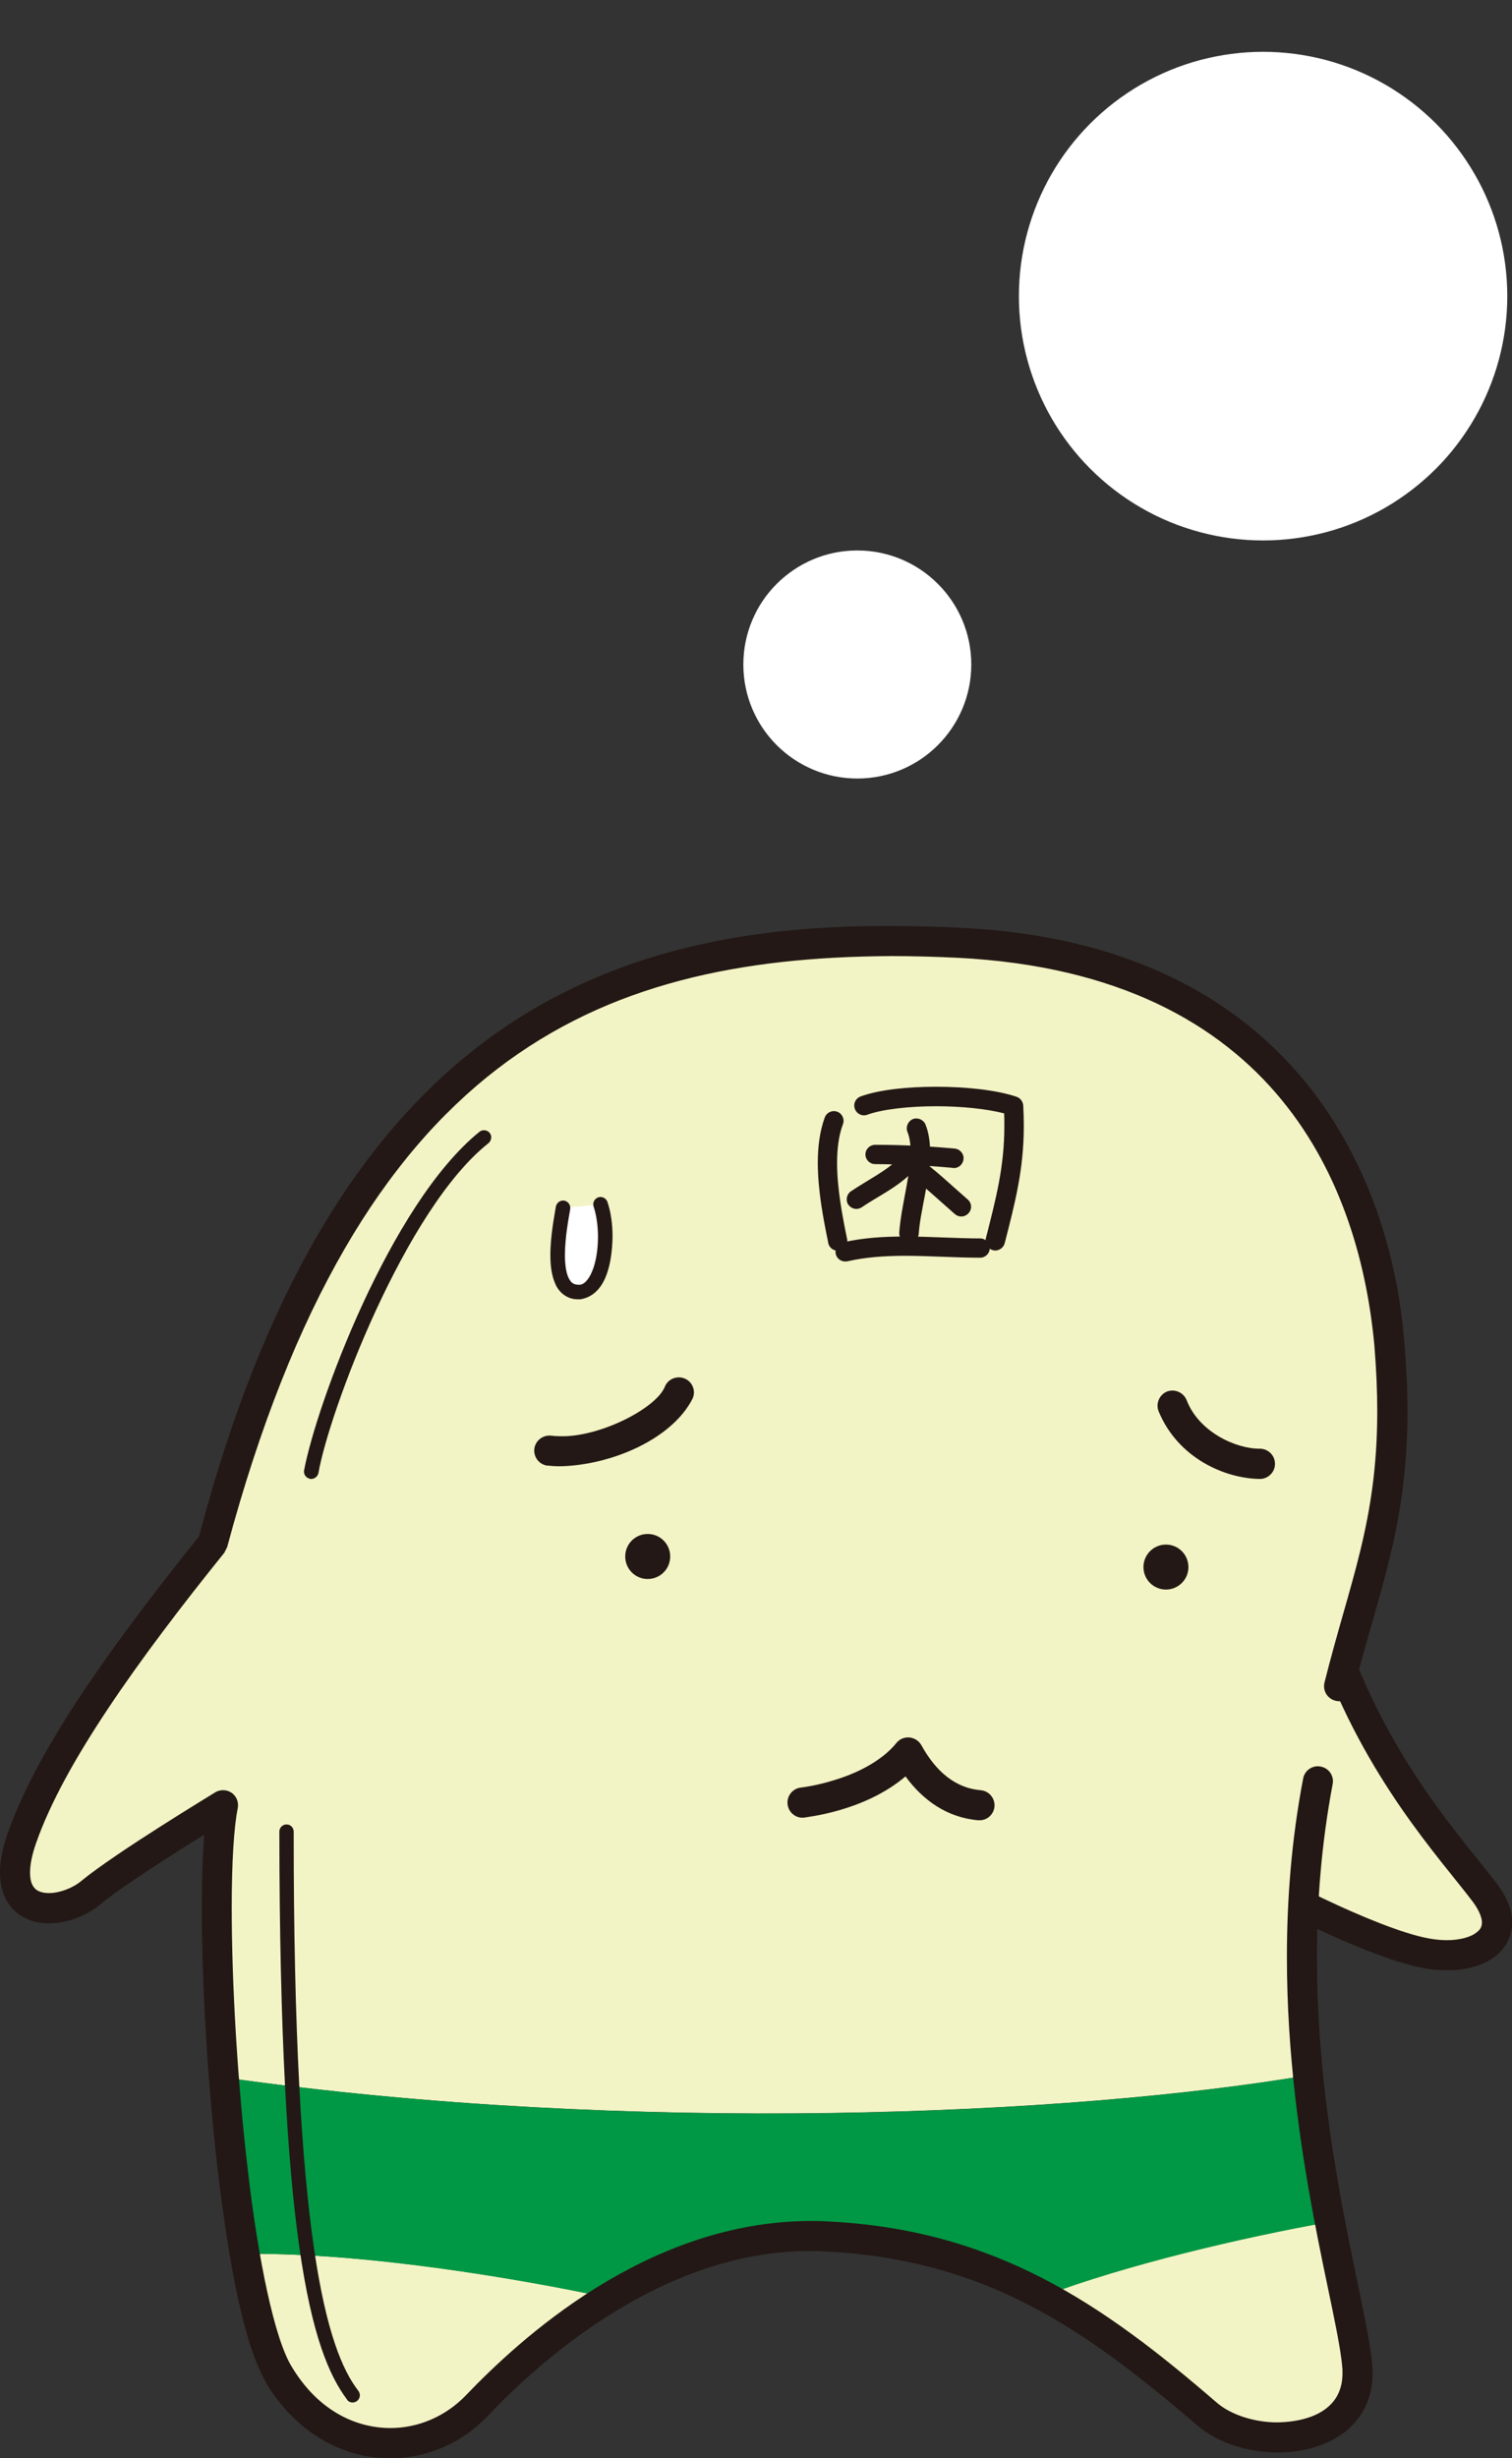 <?xml version="1.0" encoding="UTF-8"?>
<svg id="c" data-name="レイヤー 1" xmlns="http://www.w3.org/2000/svg" viewBox="0 0 80 130">
  <rect x="0" y="0" width="80" height="130" fill="#333333" stroke="none"/>
  <defs>
    <style>
      .d {
        fill: #231815;
      }

      .e {
        fill: #fff;
      }

      .f {
        fill: #009844;
      }

      .g {
        fill: #f3f4c5;
      }
    </style>
  </defs>
  <g>
    <g>
      <g>
        <path class="g" d="M70.57,87.07c2.38,6.58,6.16,10.63,7.98,13.01,1.77,2.31-.29,3.72-3.08,3.22-3.08-.56-9.23-3.92-9.23-3.92"/>
        <path class="d" d="M75.33,104.08c-3.35-.63-9.43-3.99-9.47-4h0c-.39-.21-.53-.7-.32-1.08h0c.21-.39.7-.53,1.08-.32h0s1.52.83,3.42,1.73h0c1.89.9,4.2,1.86,5.57,2.1h0c.33.06.65.09.95.09h0c.65,0,1.18-.15,1.47-.34h0c.29-.2.37-.34.38-.59h0c0-.22-.11-.6-.49-1.11h0c-1.77-2.33-5.66-6.5-8.09-13.22h0c-.15-.41.06-.87.48-1.02h0c.41-.15.87.06,1.02.48h0c2.33,6.43,6,10.37,7.86,12.8h0c.52.69.82,1.38.82,2.07h0c0,.83-.47,1.55-1.12,1.94h0c-.65.41-1.45.58-2.32.58h0c-.39,0-.81-.03-1.24-.11h0Z"/>
      </g>
      <g>
        <path class="g" d="M71.83,125.26c.28,4.06-5.49,4.51-7.98,2.38-2.86-2.47-5.61-4.61-8.63-6.23,4.32-1.64,10.52-3.1,15.14-3.92.68,3.54,1.35,6.27,1.46,7.77Z"/>
        <path class="g" d="M32.22,121.52c-3.15,1.92-5.58,4.24-6.97,5.7-2.8,2.94-7.83,2.8-10.49-1.68-.7-1.18-1.3-3.49-1.79-6.35,6.35-.08,14.43,1.29,19.26,2.33Z"/>
        <path class="g" d="M1.18,97.14c1.54-4.34,5.46-9.79,10.07-15.53,7.41-27.98,21.96-32.6,39.45-31.76,17.49.84,22.1,12.87,22.8,21.26.7,8.39-1.12,11.89-2.66,18.05l-1.12,5.04c-1.04,5.49-.98,10.83-.51,15.54-12.46,2.12-35.86,3.17-57.36.12-.47-6.11-.52-12.11-.05-14.4,0,0-5.32,3.22-6.99,4.62-1.68,1.4-5.18,1.4-3.64-2.94Z"/>
        <path class="f" d="M69.22,109.75c.28,2.85.71,5.47,1.15,7.75-4.62.82-10.83,2.28-15.14,3.92-3.32-1.78-6.98-2.93-11.52-3.15-4.36-.21-8.3,1.31-11.49,3.25-4.83-1.03-12.91-2.4-19.26-2.33-.48-2.78-.85-6.07-1.1-9.33,21.5,3.06,44.9,2.01,57.36-.12Z"/>
      </g>
      <path class="d" d="M14.06,125.95c-1.16-2.01-1.93-6.15-2.51-10.94h0c-.57-4.77-.87-10.1-.87-14.15h0c0-1.48.04-2.78.13-3.84h0c-.43.26-.92.57-1.44.9h0c-1.52.97-3.28,2.13-4.05,2.78h0c-.76.62-1.74,1-2.72,1.01h0c-.63,0-1.29-.17-1.81-.65h0C.27,100.59,0,99.85,0,99.02H0c0-.63.14-1.33.43-2.14H.43c1.6-4.49,5.51-9.91,10.1-15.63h0c6.88-26.14,20.54-32.37,36.6-32.28h0c1.19,0,2.4.03,3.62.09h0c17.93.82,22.91,13.42,23.56,22h0c.11,1.29.16,2.47.16,3.57h0c0,6.16-1.56,9.6-2.84,14.73h0c-.11.43-.54.69-.97.58h0c-.43-.11-.69-.54-.58-.97h0c1.33-5.31,2.79-8.49,2.79-14.35h0c0-1.05-.05-2.19-.15-3.44h0c-.75-8.21-5-19.67-22.05-20.53h0c-1.2-.06-2.38-.09-3.55-.09h0c-15.67.09-28.16,5.44-35.1,31.25h0l-.15.3c-4.6,5.71-8.48,11.15-9.94,15.3h0c-.25.69-.34,1.23-.34,1.61h0c0,.52.14.73.28.87h0c.14.13.38.22.73.22h0c.54,0,1.25-.26,1.7-.64h0c1.8-1.49,7.07-4.67,7.09-4.69h0c.27-.16.61-.15.87.03h0c.26.18.38.5.32.81h0c-.2.97-.32,2.88-.32,5.23h0c0,3.98.3,9.27.86,13.97h0c.54,4.68,1.41,8.86,2.3,10.31h0c1.37,2.3,3.33,3.26,5.23,3.27h0c1.48,0,2.92-.61,4-1.73h0c2.77-2.89,9.53-9.2,18.23-9.22h0c.28,0,.56,0,.85.02h0c8.91.42,14.6,4.36,20.63,9.57h0c.75.66,2.03,1.07,3.26,1.06h0c1.96-.05,3.4-.84,3.41-2.56h0c0-.07,0-.15,0-.22h0c-.18-2.91-2.94-11.56-2.94-21.82h0c0-3.03.24-6.21.86-9.45h0c.08-.43.5-.72.93-.63h0c.43.08.72.5.63.93h0c-.59,3.12-.83,6.2-.83,9.15h0c0,10.04,2.69,18.34,2.94,21.71h0c0,.11,0,.21,0,.33h0c.01,1.4-.67,2.53-1.63,3.19h0c-.96.67-2.16.96-3.37.96h0c-1.56,0-3.15-.47-4.3-1.45h0c-6-5.15-11.22-8.76-19.67-9.18h0c-.25-.02-.51-.02-.77-.02h0c-7.89-.03-14.43,5.92-17.08,8.73h0c-1.37,1.44-3.24,2.23-5.15,2.23h-.03c-2.45,0-4.97-1.33-6.58-4.05h0Z"/>
      <path class="d" d="M18.36,126.89c-1.93-2.56-3.56-8.61-3.58-30.03h0c0-.21.17-.38.38-.38h0c.21,0,.38.17.38.38h0c-.01,21.38,1.71,27.37,3.42,29.57h0c.13.17.1.41-.07.54h0c-.07.05-.15.08-.23.08h0c-.12,0-.23-.05-.3-.15h0Z"/>
      <path class="d" d="M61.3,74.63h0c-.16-.41.04-.87.44-1.04h0c.41-.16.87.04,1.04.44h0c.65,1.71,2.63,2.59,3.88,2.58h0c.44,0,.8.36.8.8h0c0,.44-.36.8-.8.8h0c-1.84-.02-4.33-1.09-5.36-3.58h0Z"/>
      <path class="d" d="M28.98,77.51c-.44-.05-.75-.44-.71-.88h0c.05-.44.44-.75.88-.71h0c.16.02.33.03.5.03h0c2.05.06,5.1-1.47,5.54-2.65h0c.18-.4.66-.57,1.06-.39h0c.4.18.58.66.39,1.06h0c-1.11,2.17-4.34,3.51-6.99,3.57h0c-.23,0-.46-.01-.68-.04h0Z"/>
      <path class="d" d="M51.76,96.26c-1.65-.14-2.94-1.07-3.85-2.32h0c-2.21,1.88-5.31,2.15-5.36,2.18h0c-.44.05-.83-.27-.88-.71h0c-.05-.44.27-.83.7-.88h0s.86-.09,1.95-.45h0c1.1-.35,2.36-.98,3.11-1.91h0c.17-.21.42-.31.69-.29h0c.27.03.5.18.63.41h0c.77,1.4,1.81,2.27,3.14,2.38h0c.44.04.76.42.73.86h0c-.04.42-.38.73-.79.73h0s-.05,0-.07,0h0Z"/>
      <g>
        <path class="e" d="M31.77,63.69c.56,1.68.18,4.54-1.08,4.64-1.82.14-1.04-3.61-.9-4.45"/>
        <path class="d" d="M29.38,67.89c-.2-.45-.26-.98-.26-1.52h0c0-1.05.23-2.16.29-2.56h0c.04-.21.24-.35.44-.32h0c.21.04.35.23.32.45h0c-.07.41-.28,1.48-.28,2.43h0c0,.48.06.93.19,1.2h0c.14.27.24.35.51.37h0s.05,0,.07,0h0c.21,0,.47-.22.67-.71h0c.2-.47.31-1.15.31-1.82h0c0-.57-.08-1.15-.23-1.6h0c-.07-.2.04-.42.24-.49h0c.2-.07.42.04.49.24h0c.19.56.27,1.2.27,1.85h0c-.03,1.46-.37,3.08-1.7,3.3h0s-.08,0-.12,0h-.03c-.57,0-1-.38-1.18-.82h0Z"/>
      </g>
      <path class="d" d="M33.08,82.31c0,.66.53,1.19,1.19,1.19s1.19-.53,1.19-1.19-.53-1.19-1.19-1.19-1.19.53-1.19,1.19Z"/>
      <circle class="d" cx="61.69" cy="82.87" r="1.19"/>
    </g>
    <g>
      <path class="d" d="M52.53,66.11c-.27-.07-.44-.35-.37-.62h0c.54-2.12.98-3.78.98-5.95h0c0-.21,0-.43-.01-.66h0c-.9-.24-2.26-.38-3.6-.38h0c-1.43,0-2.86.16-3.64.45h0c-.27.1-.56-.04-.66-.31h0c-.1-.27.04-.56.31-.66h0c1-.36,2.48-.51,3.99-.51h0c1.59,0,3.19.17,4.26.53h0c.2.07.33.25.35.46h0c.02.37.03.73.03,1.08h0c0,2.31-.47,4.09-1.01,6.2h0c-.06.23-.27.39-.5.39h0s-.08,0-.13-.02h0Z"/>
      <path class="d" d="M50.42,61.76c-1.37-.13-2.72-.19-4.12-.2h0c-.28,0-.51-.23-.51-.51h0c0-.28.23-.51.52-.51h0c1.43,0,2.81.07,4.21.2h0c.28.03.49.28.46.56h0c-.03.27-.25.47-.51.47h0s-.03,0-.05,0h0Z"/>
      <path class="d" d="M48.06,65.73c-.28-.02-.5-.26-.48-.55h0c.09-1.36.6-3.01.6-4.27h0c0-.41-.05-.77-.17-1.06h0c-.1-.26.03-.56.29-.67h0c.26-.1.56.03.67.29h0c.18.46.24.94.24,1.44h0c0,1.5-.53,3.17-.6,4.34h0c-.02.27-.24.48-.51.48h0s-.02,0-.03,0h0Z"/>
      <path class="d" d="M44.89,63.72c-.16-.24-.1-.56.13-.72h0c.89-.6,1.92-1.1,2.5-1.72h0c.2-.2.52-.21.72-.02h0c.2.19.21.52.02.73h0c-.78.81-1.88,1.31-2.66,1.85h0c-.09.06-.19.09-.29.09h0c-.16,0-.32-.08-.42-.22h0Z"/>
      <path class="d" d="M50.53,64.21c-.84-.73-1.72-1.57-2.54-2.15h0c-.23-.16-.29-.49-.12-.72h0c.16-.23.48-.29.72-.12h0c.91.65,1.8,1.51,2.61,2.21h0c.22.19.24.51.05.72h0c-.1.12-.25.18-.39.18h0c-.12,0-.24-.04-.34-.13h0Z"/>
      <path class="d" d="M44.22,66.32c-.06-.28.11-.55.39-.62h0c1.07-.25,2.18-.31,3.28-.31h0c1.36,0,2.71.1,3.97.1h0c.28,0,.51.23.51.51h0c0,.28-.23.51-.51.51h0c-1.32,0-2.67-.1-3.97-.1h0c-1.06,0-2.09.07-3.05.29h0s-.08.01-.12.01h0c-.23,0-.45-.16-.5-.4h0Z"/>
      <path class="d" d="M43.82,65.71c-.25-1.22-.55-2.75-.55-4.22h0c0-.84.1-1.66.37-2.4h0c.1-.26.39-.4.66-.3h0c.26.1.4.39.3.66h0c-.22.58-.31,1.29-.31,2.05h0c0,1.34.28,2.81.53,4.02h0c.06.28-.12.55-.4.61h0s-.07.01-.1.01h0c-.24,0-.45-.17-.5-.41h0Z"/>
    </g>
    <path class="d" d="M16.4,78.2c-.21-.04-.35-.24-.31-.45h0c.65-3.46,4.55-14.08,9.28-17.9h0c.16-.13.41-.1.54.06h0c.13.16.1.4-.06.54h0c-4.42,3.49-8.43,14.19-9,17.44h0c-.03.18-.2.32-.38.32h0s-.04,0-.07,0h0Z"/>
  </g>
  <circle class="e" cx="66.83" cy="15.66" r="12.92"/>
  <circle class="e" cx="45.36" cy="35.14" r="6.03"/>
</svg>